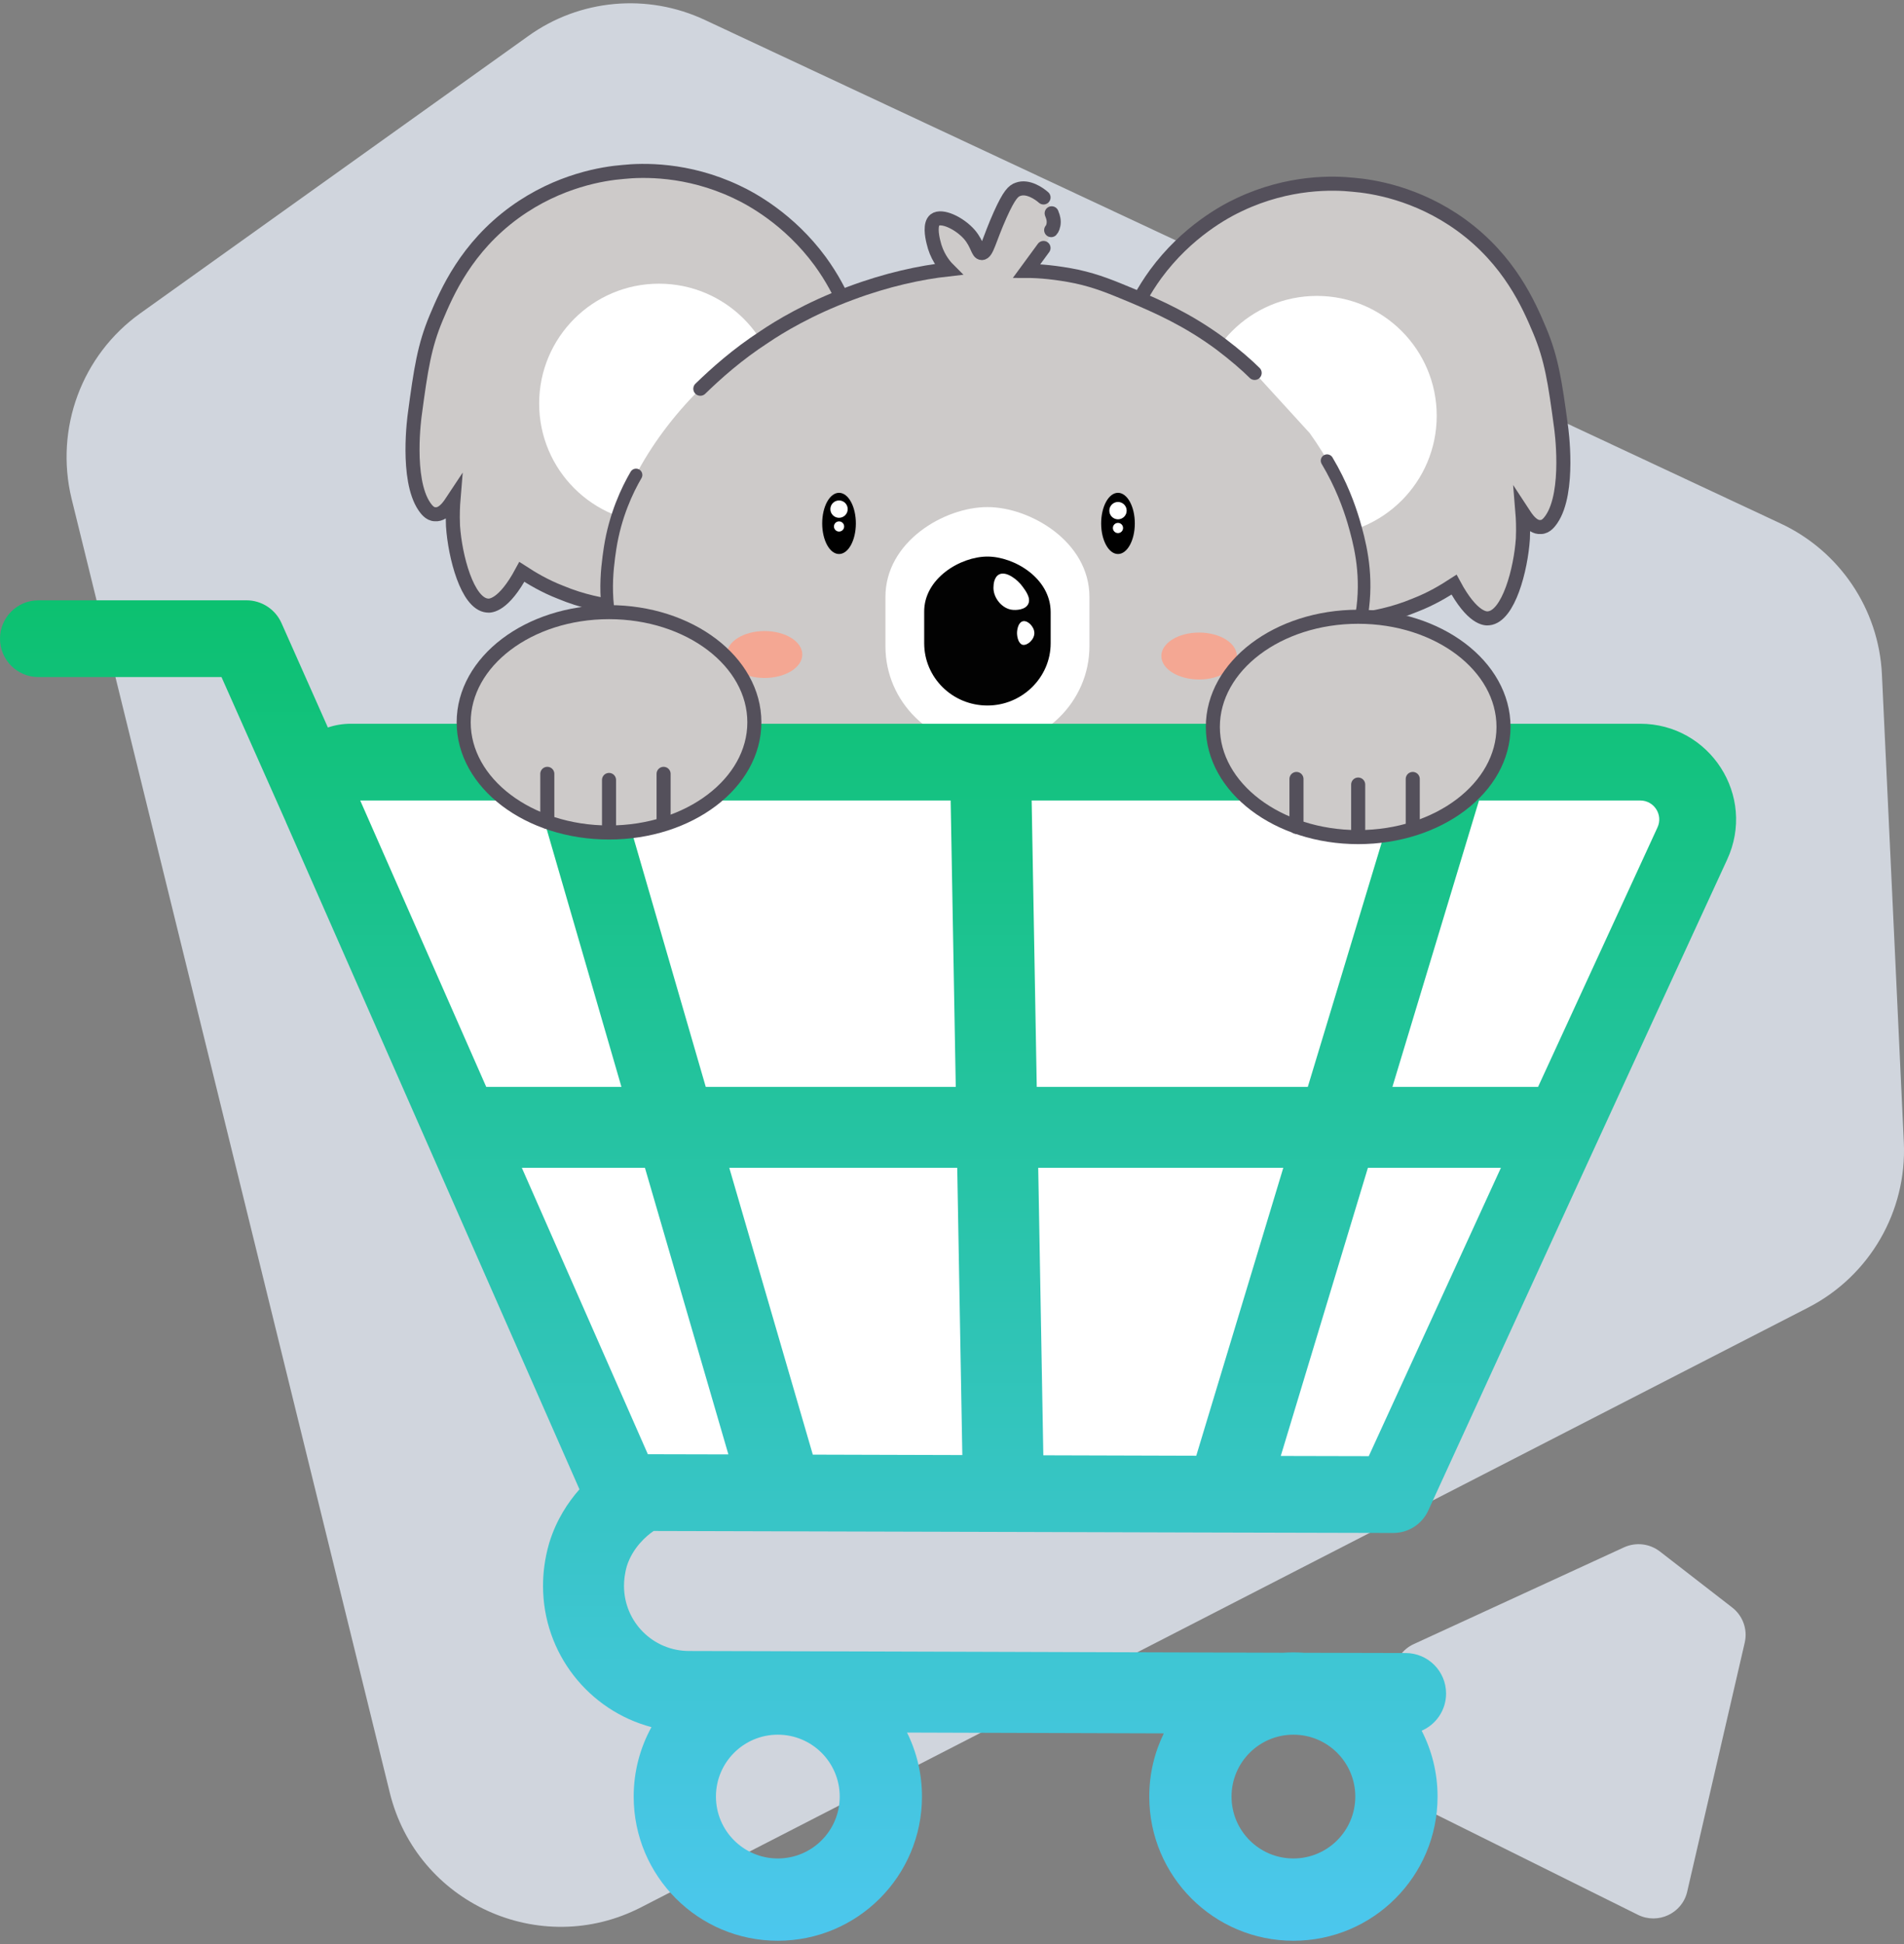 <svg width="192" height="196" viewBox="0 0 192 196" fill="none" xmlns="http://www.w3.org/2000/svg">
<rect x="0" y="0" width="192" height="196" fill="#808080" stroke="none"/>
<path d="M179.539 52.77L71.082 2.013C65.271 -0.713 58.431 -0.095 53.237 3.659L14.154 31.583C8.24 35.8 5.514 43.205 7.211 50.251L39.301 180.718C42.027 191.877 54.472 197.534 64.654 192.289L182.368 131.812C188.539 128.623 192.293 122.144 191.984 115.201L189.773 67.992C189.464 61.41 185.505 55.547 179.539 52.77Z" fill="#D0D5DD"/>
<path d="M163.805 155.985L142.566 165.756C141.435 166.27 140.663 167.35 140.56 168.635L139.789 177.995C139.686 179.435 140.406 180.772 141.692 181.389L165.193 193.063C167.199 194.04 169.616 192.908 170.13 190.749L175.941 165.601C176.25 164.264 175.736 162.876 174.656 162.053L167.353 156.396C166.325 155.625 164.988 155.47 163.805 155.985Z" fill="#D0D5DD"/>
<path fill-rule="evenodd" clip-rule="evenodd" d="M64.862 17.287C57.199 17.287 50.411 21.195 46.451 27.161C45.011 29.269 43.983 31.686 43.365 34.258V34.309C41.669 39.606 41.72 43.463 41.72 44.286C41.72 45.211 41.874 51.64 43.674 51.948C44.24 52.051 44.857 51.537 45.474 50.765C45.731 55.805 47.685 61.256 49.742 61.308C50.822 61.308 51.697 59.919 52.622 57.759C56.119 60.125 60.336 61.462 64.913 61.462C77.101 61.462 87.026 51.588 87.026 39.349C86.975 27.212 77.049 17.287 64.862 17.287Z" fill="#CDCAC9"/>
<path d="M85.226 30.761C84.712 29.578 83.941 28.035 82.706 26.338C79.569 22.07 75.712 20.013 74.272 19.344C69.284 16.979 64.759 17.133 62.804 17.339C60.902 17.493 56.376 18.162 51.902 21.401C47.017 24.95 45.063 29.475 43.983 32.047C42.8 34.875 42.44 37.189 41.823 41.817C41.823 41.817 40.897 48.297 42.8 51.074C42.954 51.28 43.314 51.846 43.88 51.846C44.857 51.948 45.628 50.457 45.731 50.303C45.68 50.92 45.628 51.846 45.68 53.028C45.885 56.114 47.12 60.845 49.125 61.051C49.434 61.102 50.771 61.102 52.622 57.657C53.651 58.325 54.936 59.096 56.531 59.714C58.742 60.639 60.748 60.999 62.29 61.205" stroke="#54505B" stroke-width="1.417" stroke-miterlimit="10" stroke-linecap="round"/>
<path d="M66.454 52.771C73.129 52.771 78.539 47.361 78.539 40.686C78.539 34.012 73.129 28.601 66.454 28.601C59.78 28.601 54.369 34.012 54.369 40.686C54.369 47.361 59.78 52.771 66.454 52.771Z" fill="white"/>
<path fill-rule="evenodd" clip-rule="evenodd" d="M155.882 35.596V35.545C155.264 32.974 154.236 30.608 152.796 28.448C148.836 22.483 142.099 18.574 134.386 18.574C122.198 18.574 112.272 28.448 112.272 40.687C112.272 52.875 122.146 62.8 134.386 62.8C138.911 62.8 143.128 61.412 146.676 59.098C147.602 61.258 148.476 62.646 149.556 62.646C151.613 62.595 153.567 57.144 153.825 52.104C154.442 52.875 155.059 53.389 155.624 53.287C157.424 52.927 157.527 46.55 157.579 45.624C157.527 44.75 157.579 40.893 155.882 35.596Z" fill="#CDCAC9"/>
<path d="M114.021 32.048C114.536 30.865 115.307 29.322 116.541 27.625C119.678 23.357 123.535 21.3 124.975 20.631C129.964 18.266 134.489 18.42 136.443 18.626C138.346 18.78 142.871 19.449 147.345 22.689C152.231 26.237 154.185 30.762 155.265 33.334C156.448 36.162 156.808 38.476 157.425 43.105C157.425 43.105 158.351 49.584 156.448 52.361C156.294 52.567 155.934 53.133 155.368 53.133C154.391 53.235 153.619 51.744 153.517 51.59C153.568 52.207 153.619 53.133 153.568 54.315C153.362 57.401 152.128 62.132 150.122 62.338C149.814 62.389 148.477 62.389 146.625 58.944C145.597 59.612 144.311 60.384 142.717 61.001C140.506 61.926 138.5 62.286 136.957 62.492" stroke="#54505B" stroke-width="1.417" stroke-miterlimit="10" stroke-linecap="round"/>
<path d="M132.794 54.004C139.468 54.004 144.879 48.593 144.879 41.919C144.879 35.245 139.468 29.834 132.794 29.834C126.12 29.834 120.709 35.245 120.709 41.919C120.709 48.593 126.12 54.004 132.794 54.004Z" fill="white"/>
<path fill-rule="evenodd" clip-rule="evenodd" d="M132.073 43.668L126.108 37.137C123.639 34.977 119.731 31.995 114.228 29.886C112.737 29.32 109.086 27.983 104.2 27.418C99.778 26.904 96.024 27.161 93.298 27.572C91.807 27.829 90.418 28.138 89.235 28.446C73.088 32.817 61.105 46.702 61.105 59.199C61.105 74.215 78.539 80.181 99.623 80.181C120.708 80.181 137.524 74.215 137.524 59.199C137.576 53.953 135.57 48.554 132.073 43.668Z" fill="#CDCAC9"/>
<path d="M133.822 46.444C135.262 48.861 136.033 51.021 136.496 52.564C137.062 54.518 137.885 57.501 137.422 61.255C137.01 64.238 135.982 66.398 135.776 66.86C135.365 67.735 133.462 71.283 127.754 74.677C122.868 77.557 118.6 78.328 113.252 79.203C105.744 80.488 99.881 80.282 95.87 80.077C91.55 79.923 86.767 79.665 80.699 78.123C72.214 75.963 68.665 73.134 67.791 72.414C66.249 71.129 63.986 69.226 62.546 65.883C60.592 61.512 61.209 57.398 61.517 55.29C62.032 51.947 63.266 49.376 64.14 47.884" stroke="#54505B" stroke-width="1.27" stroke-miterlimit="10" stroke-linecap="round"/>
<path fill-rule="evenodd" clip-rule="evenodd" d="M99.573 51.124C103.893 51.124 109.858 54.621 109.858 60.175V65.163C109.858 70.717 105.23 75.294 99.573 75.294C93.916 75.294 89.288 70.769 89.288 65.163V60.175C89.288 54.621 95.202 51.124 99.573 51.124Z" fill="white"/>
<path fill-rule="evenodd" clip-rule="evenodd" d="M99.573 56.113C102.247 56.113 105.949 58.273 105.949 61.719V64.856C105.949 68.301 103.07 71.13 99.573 71.13C96.024 71.13 93.196 68.301 93.196 64.856V61.719C93.144 58.325 96.847 56.113 99.573 56.113Z" fill="#020202"/>
<path fill-rule="evenodd" clip-rule="evenodd" d="M100.755 57.912C100.241 58.169 100.189 58.941 100.189 59.095C100.087 60.124 100.909 61.255 101.938 61.461C102.504 61.563 103.429 61.461 103.686 60.895C103.995 60.278 103.378 59.507 103.121 59.147C102.606 58.427 101.475 57.552 100.755 57.912Z" fill="white"/>
<path fill-rule="evenodd" clip-rule="evenodd" d="M103.122 62.644C102.711 62.746 102.557 63.415 102.557 63.826C102.557 64.238 102.711 64.906 103.122 65.009C103.585 65.112 104.305 64.495 104.305 63.826C104.305 63.158 103.585 62.489 103.122 62.644Z" fill="white"/>
<path d="M77.099 68.353C79.2 68.353 80.904 67.294 80.904 65.987C80.904 64.681 79.2 63.622 77.099 63.622C74.997 63.622 73.293 64.681 73.293 65.987C73.293 67.294 74.997 68.353 77.099 68.353Z" fill="#F4A793"/>
<path d="M120.916 68.506C123.018 68.506 124.721 67.447 124.721 66.14C124.721 64.834 123.018 63.774 120.916 63.774C118.814 63.774 117.11 64.834 117.11 66.14C117.11 67.447 118.814 68.506 120.916 68.506Z" fill="#F4A793"/>
<path fill-rule="evenodd" clip-rule="evenodd" d="M100.86 28.755C102.968 28.601 104.356 26.441 104.819 25.669C105.591 24.486 106.722 22.635 105.951 20.887C105.488 19.807 104.254 18.624 103.122 18.83C100.757 19.241 100.14 25.566 99.008 25.412C98.597 25.361 98.597 24.384 97.414 23.149C96.797 22.481 96.231 22.275 95.82 22.121C95.46 22.018 94.586 21.761 94.174 22.172C93.711 22.584 93.917 23.509 94.123 24.281C94.328 25.052 94.586 26.132 95.614 27.058C96.385 27.778 97.26 27.983 98.802 28.395C99.831 28.652 100.294 28.806 100.86 28.755Z" fill="#CDCAC9"/>
<path d="M70.621 39.193C72.215 37.65 74.324 35.747 77.101 33.947C78.541 32.97 81.575 31.119 85.74 29.576C89.443 28.188 92.837 27.468 95.614 27.159C95.151 26.696 94.431 25.771 94.123 24.382C93.968 23.765 93.763 22.582 94.277 22.171C94.945 21.657 96.745 22.479 97.774 23.662C98.597 24.639 98.597 25.514 99.008 25.514C99.522 25.514 99.728 24.177 100.859 21.657C101.785 19.6 102.197 19.24 102.659 19.085C103.636 18.725 104.768 19.497 105.231 19.908" stroke="#54505B" stroke-width="1.417" stroke-miterlimit="10" stroke-linecap="round"/>
<path d="M105.229 25C104.664 25.771 104.098 26.542 103.532 27.314C104.818 27.314 106.566 27.468 108.572 27.879C110.68 28.342 112.12 28.959 114.229 29.834C116.749 30.913 119.731 32.199 123.074 34.668C124.565 35.799 125.748 36.828 126.52 37.599" stroke="#54505B" stroke-width="1.417" stroke-miterlimit="10" stroke-linecap="round"/>
<path d="M106.051 21.504C106.103 21.659 106.257 21.967 106.257 22.379C106.257 22.79 106.103 23.099 106 23.201" stroke="#54505B" stroke-width="1.417" stroke-miterlimit="10" stroke-linecap="round"/>
<path d="M84.608 55.856C85.546 55.856 86.305 54.475 86.305 52.771C86.305 51.066 85.546 49.685 84.608 49.685C83.671 49.685 82.911 51.066 82.911 52.771C82.911 54.475 83.671 55.856 84.608 55.856Z" fill="black"/>
<path d="M112.738 55.856C113.675 55.856 114.435 54.475 114.435 52.771C114.435 51.066 113.675 49.685 112.738 49.685C111.801 49.685 111.041 51.066 111.041 52.771C111.041 54.475 111.801 55.856 112.738 55.856Z" fill="black"/>
<path d="M84.609 52.204C85.091 52.204 85.483 51.813 85.483 51.33C85.483 50.847 85.091 50.456 84.609 50.456C84.126 50.456 83.734 50.847 83.734 51.33C83.734 51.813 84.126 52.204 84.609 52.204Z" fill="white"/>
<path d="M84.61 53.593C84.894 53.593 85.124 53.363 85.124 53.079C85.124 52.795 84.894 52.565 84.61 52.565C84.326 52.565 84.096 52.795 84.096 53.079C84.096 53.363 84.326 53.593 84.61 53.593Z" fill="white"/>
<path d="M112.737 53.746C113.021 53.746 113.251 53.516 113.251 53.232C113.251 52.948 113.021 52.718 112.737 52.718C112.453 52.718 112.223 52.948 112.223 53.232C112.223 53.516 112.453 53.746 112.737 53.746Z" fill="white"/>
<path d="M112.738 52.357C113.221 52.357 113.613 51.965 113.613 51.483C113.613 51 113.221 50.608 112.738 50.608C112.256 50.608 111.864 51 111.864 51.483C111.864 51.965 112.256 52.357 112.738 52.357Z" fill="white"/>
<path d="M30.457 77.043C43.673 76.94 56.89 76.889 70.106 76.838C102.196 76.735 134.286 76.735 166.376 76.94C167.815 78.072 169.255 79.255 170.695 80.386C165.398 94.168 159.639 108.413 153.21 123.018C149.045 132.532 144.777 141.788 140.508 150.685C114.59 150.634 88.671 150.531 62.804 150.479C52.005 125.949 41.257 101.522 30.457 77.043Z" fill="white"/>
<path fill-rule="evenodd" clip-rule="evenodd" d="M3.869 60.523C1.732 60.523 0 62.256 0 64.392C0 66.529 1.732 68.261 3.869 68.261H3.91H3.951H3.992H4.033H4.074H4.115H4.156H4.197H4.238H4.279H4.32H4.361H4.402H4.443H4.484H4.524H4.565H4.606H4.647H4.688H4.729H4.77H4.811H4.852H4.893H4.934H4.975H5.016H5.057H5.098H5.139H5.18H5.221H5.262H5.303H5.344H5.385H5.426H5.467H5.508H5.549H5.59H5.631H5.672H5.713H5.754H5.795H5.836H5.877H5.918H5.959H6H6.041H6.082H6.123H6.164H6.205H6.246H6.287H6.328H6.369H6.41H6.451H6.492H6.532H6.573H6.614H6.655H6.696H6.737H6.778H6.819H6.86H6.901H6.942H6.983H7.024H7.065H7.106H7.147H7.188H7.229H7.27H7.311H7.352H7.393H7.434H7.475H7.516H7.557H7.598H7.639H7.68H7.721H7.762H7.803H7.844H7.885H7.926H7.967H8.008H8.049H8.09H8.131H8.172H8.213H8.254H8.295H8.336H8.377H8.418H8.459H8.5H8.541H8.582H8.622H8.663H8.704H8.745H8.786H8.827H8.868H8.909H8.95H8.991H9.032H9.073H9.114H9.155H9.196H9.237H9.278H9.319H9.36H9.401H9.442H9.483H9.524H9.565H9.606H9.647H9.688H9.729H9.77H9.811H9.852H9.893H9.934H9.975H10.016H10.057H10.098H10.139H10.18H10.221H10.262H10.303H10.344H10.385H10.426H10.467H10.508H10.549H10.589H10.63H10.671H10.713H10.753H10.794H10.835H10.876H10.917H10.958H10.999H11.04H11.081H11.122H11.163H11.204H11.245H11.286H11.327H11.368H11.409H11.45H11.491H11.532H11.573H11.614H11.655H11.696H11.737H11.778H11.819H11.86H11.901H11.942H11.983H12.024H12.065H12.106H12.147H12.188H12.229H12.27H12.311H12.352H12.393H12.434H12.475H12.516H12.557H12.598H12.639H12.68H12.72H12.761H12.802H12.843H12.884H12.925H12.966H13.007H13.048H13.089H13.13H13.171H13.212H13.253H13.294H13.335H13.376H13.417H13.458H13.499H13.54H13.581H13.622H13.663H13.704H13.745H13.786H13.827H13.868H13.909H13.95H13.991H14.032H14.073H14.114H14.155H14.196H14.237H14.278H14.319H14.36H14.401H14.442H14.483H14.524H14.565H14.606H14.646H14.688H14.729H14.77H14.81H14.851H14.892H14.933H14.974H15.015H15.056H15.097H15.138H15.179H15.22H15.261H15.302H15.343H15.384H15.425H15.466H15.507H15.548H15.589H15.63H15.671H15.712H15.753H15.794H15.835H15.876H15.917H15.958H15.999H16.04H16.081H16.122H16.163H16.204H16.245H16.286H16.327H16.368H16.409H16.45H16.491H16.532H16.573H16.614H16.654H16.695H16.736H16.777H16.819H16.859H16.9H16.941H16.982H17.023H17.064H17.105H17.146H17.187H17.228H17.269H17.31H17.351H17.392H17.433H17.474H17.515H17.556H17.597H17.638H17.679H17.72H17.761H17.802H17.843H17.884H17.925H17.966H18.007H18.048H18.089H18.13H18.171H18.212H18.253H18.294H18.335H18.376H18.417H18.458H18.499H18.54H18.581H18.622H18.663H18.703H18.744H18.785H18.826H18.867H18.908H18.949H18.99H19.031H19.072H19.113H19.154H19.195H19.236H19.277H19.318H19.359H19.4H19.441H19.482H19.523H19.564H19.605H19.646H19.687H19.728H19.769H19.81H19.851H19.892H19.933H19.974H20.015H20.056H20.097H20.138H20.179H20.22H20.261H20.302H20.343H20.384H20.425H20.466H20.507H20.548H20.589H20.63H20.671H20.712H20.753H20.794H20.834H20.875H20.916H20.957H20.998H21.039H21.08H21.121H21.162H21.203H21.244H21.285H21.326H21.367H21.408H21.449H21.49H21.531H21.572H21.613H21.654H21.695H21.736H21.777H21.818H21.859H21.9H21.941H21.982H22.023H22.064H22.105H22.146H22.187H22.228H22.269H22.31H22.336L25.018 74.294L28.721 82.626C28.736 82.662 28.753 82.697 28.77 82.732C28.797 82.801 28.825 82.869 28.854 82.938L28.869 82.972L58.433 150.154C57.282 151.458 56.112 153.223 55.407 155.488C55.4 155.512 55.392 155.536 55.385 155.559C54.902 157.217 54.759 158.688 54.759 159.891C54.759 166.695 59.373 172.455 65.695 174.128C64.551 176.205 63.901 178.592 63.901 181.13C63.901 189.158 70.408 195.666 78.436 195.666C86.464 195.666 92.972 189.158 92.972 181.13C92.972 178.812 92.43 176.621 91.465 174.677C96.173 174.692 100.883 174.707 105.592 174.722H105.594L105.601 174.722C109.52 174.734 113.44 174.747 117.359 174.759C116.419 176.683 115.892 178.845 115.892 181.13C115.892 189.158 122.4 195.666 130.428 195.666C138.456 195.666 144.964 189.158 144.964 181.13C144.964 178.738 144.386 176.48 143.362 174.49C144.807 173.864 145.82 172.426 145.823 170.751C145.828 168.496 144.004 166.664 141.749 166.659C138.34 166.652 134.929 166.643 131.518 166.634C131.158 166.608 130.795 166.594 130.428 166.594C130.088 166.594 129.751 166.606 129.417 166.629C121.537 166.607 113.653 166.582 105.768 166.557L105.745 166.557L105.721 166.556L105.698 166.556L105.675 166.556L105.652 166.556L105.63 166.556H105.628L105.627 166.556C93.581 166.518 81.532 166.479 69.496 166.453H69.487C65.841 166.453 62.925 163.512 62.925 159.891C62.925 159.354 62.986 158.678 63.214 157.882C63.809 156.013 65.214 154.835 65.827 154.415C65.857 154.395 65.886 154.375 65.915 154.354C77.77 154.379 89.636 154.414 101.509 154.45L101.56 154.45L101.592 154.45L101.624 154.45C114.577 154.489 127.538 154.527 140.5 154.553C142.016 154.556 143.394 153.673 144.025 152.294C154.051 130.391 164.076 108.542 174.153 86.692C177.153 80.248 172.415 72.968 165.398 72.968H35.393C34.564 72.968 33.783 73.102 33.064 73.347L32.089 71.152L28.386 62.821C27.765 61.424 26.379 60.523 24.851 60.523H24.81H24.769H24.728H24.687H24.646H24.605H24.564H24.523H24.482H24.441H24.4H24.359H24.318H24.277H24.236H24.195H24.154H24.113H24.072H24.031H23.99H23.949H23.908H23.867H23.826H23.785H23.744H23.703H23.662H23.621H23.58H23.539H23.498H23.457H23.416H23.375H23.334H23.293H23.252H23.211H23.17H23.129H23.088H23.047H23.006H22.965H22.924H22.884H22.843H22.802H22.761H22.72H22.679H22.638H22.597H22.556H22.515H22.474H22.433H22.392H22.351H22.31H22.269H22.228H22.187H22.146H22.105H22.064H22.023H21.982H21.941H21.9H21.859H21.818H21.777H21.736H21.695H21.654H21.613H21.572H21.531H21.49H21.449H21.408H21.367H21.326H21.285H21.244H21.203H21.162H21.121H21.08H21.039H20.998H20.957H20.916H20.875H20.834H20.794H20.753H20.712H20.671H20.63H20.589H20.548H20.507H20.466H20.425H20.384H20.343H20.302H20.261H20.22H20.179H20.138H20.097H20.056H20.015H19.974H19.933H19.892H19.851H19.81H19.769H19.728H19.687H19.646H19.605H19.564H19.523H19.482H19.441H19.4H19.359H19.318H19.277H19.236H19.195H19.154H19.113H19.072H19.031H18.99H18.949H18.908H18.867H18.826H18.785H18.744H18.703H18.663H18.622H18.581H18.54H18.499H18.458H18.417H18.376H18.335H18.294H18.253H18.212H18.171H18.13H18.089H18.048H18.007H17.966H17.925H17.884H17.843H17.802H17.761H17.72H17.679H17.638H17.597H17.556H17.515H17.474H17.433H17.392H17.351H17.31H17.269H17.228H17.187H17.146H17.105H17.064H17.023H16.982H16.941H16.9H16.859H16.819H16.777H16.736H16.695H16.654H16.614H16.573H16.532H16.491H16.45H16.409H16.368H16.327H16.286H16.245H16.204H16.163H16.122H16.081H16.04H15.999H15.958H15.917H15.876H15.835H15.794H15.753H15.712H15.671H15.63H15.589H15.548H15.507H15.466H15.425H15.384H15.343H15.302H15.261H15.22H15.179H15.138H15.097H15.056H15.015H14.974H14.933H14.892H14.851H14.81H14.77H14.729H14.688H14.646H14.606H14.565H14.524H14.483H14.442H14.401H14.36H14.319H14.278H14.237H14.196H14.155H14.114H14.073H14.032H13.991H13.95H13.909H13.868H13.827H13.786H13.745H13.704H13.663H13.622H13.581H13.54H13.499H13.458H13.417H13.376H13.335H13.294H13.253H13.212H13.171H13.13H13.089H13.048H13.007H12.966H12.925H12.884H12.843H12.802H12.761H12.72H12.68H12.639H12.598H12.557H12.516H12.475H12.434H12.393H12.352H12.311H12.27H12.229H12.188H12.147H12.106H12.065H12.024H11.983H11.942H11.901H11.86H11.819H11.778H11.737H11.696H11.655H11.614H11.573H11.532H11.491H11.45H11.409H11.368H11.327H11.286H11.245H11.204H11.163H11.122H11.081H11.04H10.999H10.958H10.917H10.876H10.835H10.794H10.753H10.713H10.671H10.63H10.589H10.549H10.508H10.467H10.426H10.385H10.344H10.303H10.262H10.221H10.18H10.139H10.098H10.057H10.016H9.975H9.934H9.893H9.852H9.811H9.77H9.729H9.688H9.647H9.606H9.565H9.524H9.483H9.442H9.401H9.36H9.319H9.278H9.237H9.196H9.155H9.114H9.073H9.032H8.991H8.95H8.909H8.868H8.827H8.786H8.745H8.704H8.663H8.622H8.582H8.541H8.5H8.459H8.418H8.377H8.336H8.295H8.254H8.213H8.172H8.131H8.09H8.049H8.008H7.967H7.926H7.885H7.844H7.803H7.762H7.721H7.68H7.639H7.598H7.557H7.516H7.475H7.434H7.393H7.352H7.311H7.27H7.229H7.188H7.147H7.106H7.065H7.024H6.983H6.942H6.901H6.86H6.819H6.778H6.737H6.696H6.655H6.614H6.573H6.532H6.492H6.451H6.41H6.369H6.328H6.287H6.246H6.205H6.164H6.123H6.082H6.041H6H5.959H5.918H5.877H5.836H5.795H5.754H5.713H5.672H5.631H5.59H5.549H5.508H5.467H5.426H5.385H5.344H5.303H5.262H5.221H5.18H5.139H5.098H5.057H5.016H4.975H4.934H4.893H4.852H4.811H4.77H4.729H4.688H4.647H4.606H4.565H4.524H4.484H4.443H4.402H4.361H4.32H4.279H4.238H4.197H4.156H4.115H4.074H4.033H3.992H3.951H3.91H3.869ZM36.325 80.706L49.03 109.576H49.211H49.428H49.645H49.862H50.08H50.297H50.514H50.731H50.949H51.166H51.383H51.601H51.818H52.035H52.252H52.47H52.687H52.904H53.122H53.339H53.556H53.773H53.991H54.208H54.425H54.643H54.86H55.077H55.294H55.512H55.729H55.946H56.164H56.381H56.598H56.816H57.033H57.25H57.468H57.685H57.902H58.119H58.337H58.554H58.771H58.989H59.206H59.423H59.641H59.858H60.075H60.293H60.51H60.727H60.944H61.162H61.379H61.596H61.814H62.031H62.248H62.466H62.665C59.87 99.952 57.079 90.329 54.289 80.706H36.325ZM65.33 146.615L52.624 117.742H52.687H52.904H53.122H53.339H53.556H53.773H53.991H54.208H54.425H54.643H54.86H55.077H55.294H55.512H55.729H55.946H56.164H56.381H56.598H56.816H57.033H57.25H57.468H57.685H57.902H58.119H58.337H58.554H58.771H58.989H59.206H59.423H59.641H59.858H60.075H60.293H60.51H60.727H60.944H61.162H61.379H61.596H61.814H62.031H62.248H62.466H62.683H62.901H63.118H63.335H63.553H63.77H63.987H64.204H64.422H64.639H64.856H65.037C67.836 127.372 70.639 137.003 73.451 146.634C70.743 146.627 68.036 146.621 65.33 146.615ZM97.041 146.699C92.015 146.684 86.989 146.669 81.964 146.656C79.149 137.018 76.343 127.38 73.541 117.742H73.55H73.768H73.985H74.203H74.42H74.637H74.855H75.072H75.29H75.507H75.724H75.942H76.159H76.376H76.594H76.811H77.028H77.246H77.463H77.681H77.898H78.115H78.333H78.55H78.767H78.985H79.202H79.42H79.637H79.854H80.072H80.289H80.507H80.724H80.941H81.159H81.376H81.593H81.811H82.028H82.246H82.463H82.68H82.898H83.115H83.332H83.55H83.767H83.985H84.202H84.419H84.637H84.854H85.072H85.289H85.506H85.724H85.941H86.159H86.376H86.593H86.811H87.028H87.246H87.463H87.68H87.898H88.115H88.332H88.55H88.767H88.985H89.202H89.419H89.637H89.854H90.072H90.289H90.507H90.724H90.941H91.159H91.376H91.594H91.811H92.028H92.246H92.463H92.68H92.898H93.115H93.333H93.55H93.767H93.985H94.202H94.42H94.637H94.855H95.072H95.289H95.507H95.724H95.942H96.159H96.376H96.527C96.702 127.395 96.876 137.047 97.041 146.699ZM120.631 146.768C115.49 146.754 110.349 146.738 105.209 146.723C105.043 137.062 104.869 127.401 104.694 117.742H104.855H105.072H105.29H105.507H105.725H105.942H106.159H106.377H106.594H106.812H107.029H107.246H107.464H107.681H107.899H108.116H108.334H108.551H108.768H108.986H109.203H109.421H109.638H109.855H110.073H110.29H110.508H110.725H110.942H111.16H111.377H111.595H111.812H112.029H112.247H112.464H112.682H112.899H113.116H113.334H113.551H113.769H113.986H114.203H114.421H114.638H114.856H115.073H115.29H115.508H115.725H115.943H116.16H116.377H116.595H116.812H117.029H117.247H117.464H117.682H117.899H118.116H118.334H118.551H118.769H118.986H119.203H119.421H119.638H119.856H120.073H120.29H120.508H120.725H120.943H121.16H121.377H121.595H121.812H122.029H122.247H122.464H122.682H122.899H123.116H123.334H123.551H123.769H123.986H124.203H124.421H124.638H124.855H125.073H125.29H125.508H125.725H125.942H126.16H126.377H126.594H126.812H127.029H127.247H127.464H127.681H127.899H128.116H128.333H128.551H128.768H128.986H129.203H129.407C126.479 127.412 123.551 137.086 120.631 146.768ZM138.026 146.81C135.068 146.804 132.111 146.797 129.153 146.79C132.076 137.103 135.007 127.423 137.939 117.742H138.115H138.332H138.549H138.767H138.984H139.201H139.419H139.636H139.853H140.071H140.288H140.505H140.723H140.94H141.157H141.375H141.592H141.809H142.027H142.244H142.461H142.679H142.896H143.113H143.331H143.548H143.765H143.982H144.2H144.417H144.634H144.852H145.069H145.286H145.504H145.721H145.938H146.156H146.373H146.59H146.808H147.025H147.242H147.459H147.677H147.894H148.111H148.329H148.546H148.763H148.981H149.198H149.415H149.632H149.85H150.067H150.284H150.502H150.719H150.936H151.154H151.351C146.906 127.425 142.466 137.113 138.026 146.81ZM167.13 83.445C163.113 92.154 159.105 100.864 155.101 109.576H155.065H154.847H154.63H154.413H154.195H153.978H153.761H153.544H153.326H153.109H152.892H152.675H152.457H152.24H152.023H151.805H151.588H151.371H151.154H150.936H150.719H150.502H150.284H150.067H149.85H149.632H149.415H149.198H148.981H148.763H148.546H148.329H148.111H147.894H147.677H147.459H147.242H147.025H146.808H146.59H146.373H146.156H145.938H145.721H145.504H145.286H145.069H144.852H144.634H144.417H144.2H143.982H143.765H143.548H143.331H143.113H142.896H142.679H142.461H142.244H142.027H141.809H141.592H141.375H141.157H140.94H140.723H140.505H140.412C143.325 99.957 146.238 90.335 149.143 80.706H165.398C166.811 80.706 167.729 82.161 167.137 83.429L167.13 83.445ZM104.032 80.706H140.614C137.708 90.333 134.794 99.954 131.88 109.576H131.811H131.594H131.377H131.159H130.942H130.725H130.507H130.29H130.072H129.855H129.638H129.42H129.203H128.986H128.768H128.551H128.333H128.116H127.899H127.681H127.464H127.247H127.029H126.812H126.594H126.377H126.16H125.942H125.725H125.508H125.29H125.073H124.855H124.638H124.421H124.203H123.986H123.769H123.551H123.334H123.116H122.899H122.682H122.464H122.247H122.029H121.812H121.595H121.377H121.16H120.943H120.725H120.508H120.29H120.073H119.856H119.638H119.421H119.203H118.986H118.769H118.551H118.334H118.116H117.899H117.682H117.464H117.247H117.029H116.812H116.595H116.377H116.16H115.943H115.725H115.508H115.29H115.073H114.856H114.638H114.421H114.203H113.986H113.769H113.551H113.334H113.116H112.899H112.682H112.464H112.247H112.029H111.812H111.595H111.377H111.16H110.942H110.725H110.508H110.29H110.073H109.855H109.638H109.421H109.203H108.986H108.768H108.551H108.334H108.116H107.899H107.681H107.464H107.246H107.029H106.812H106.594H106.377H106.159H105.942H105.725H105.507H105.29H105.072H104.855H104.638H104.546C104.372 99.952 104.198 90.328 104.032 80.706ZM62.791 80.706H95.865C96.031 90.33 96.205 99.954 96.379 109.576H96.376H96.159H95.942H95.724H95.507H95.289H95.072H94.855H94.637H94.42H94.202H93.985H93.767H93.55H93.333H93.115H92.898H92.68H92.463H92.246H92.028H91.811H91.594H91.376H91.159H90.941H90.724H90.507H90.289H90.072H89.854H89.637H89.419H89.202H88.985H88.767H88.55H88.332H88.115H87.898H87.68H87.463H87.246H87.028H86.811H86.593H86.376H86.159H85.941H85.724H85.506H85.289H85.072H84.854H84.637H84.419H84.202H83.985H83.767H83.55H83.332H83.115H82.898H82.68H82.463H82.246H82.028H81.811H81.593H81.376H81.159H80.941H80.724H80.507H80.289H80.072H79.854H79.637H79.42H79.202H78.985H78.767H78.55H78.333H78.115H77.898H77.681H77.463H77.246H77.028H76.811H76.594H76.376H76.159H75.942H75.724H75.507H75.29H75.072H74.855H74.637H74.42H74.203H73.985H73.768H73.55H73.333H73.116H72.898H72.681H72.464H72.246H72.029H71.812H71.594H71.377H71.168C68.373 99.953 65.582 90.33 62.791 80.706ZM78.436 174.89C74.99 174.89 72.196 177.683 72.196 181.13C72.196 184.576 74.99 187.37 78.436 187.37C81.883 187.37 84.677 184.576 84.677 181.13C84.677 177.683 81.883 174.89 78.436 174.89ZM130.428 174.89C126.982 174.89 124.188 177.683 124.188 181.13C124.188 184.576 126.982 187.37 130.428 187.37C133.874 187.37 136.668 184.576 136.668 181.13C136.668 177.683 133.874 174.89 130.428 174.89Z" fill="url(#paint0_linear_534_13941)"/>
<path d="M61.414 83.932C69.509 83.932 76.07 78.959 76.07 72.824C76.07 66.689 69.509 61.716 61.414 61.716C53.32 61.716 46.758 66.689 46.758 72.824C46.758 78.959 53.32 83.932 61.414 83.932Z" fill="#CDCAC9" stroke="#54505B" stroke-width="1.417" stroke-miterlimit="10" stroke-linecap="round"/>
<path d="M55.191 82.853C55.191 81.259 55.191 79.613 55.191 78.019" stroke="#54505B" stroke-width="1.417" stroke-miterlimit="10" stroke-linecap="round"/>
<path d="M61.414 83.468C61.414 81.874 61.414 80.228 61.414 78.634" stroke="#54505B" stroke-width="1.417" stroke-miterlimit="10" stroke-linecap="round"/>
<path d="M66.917 82.853C66.917 81.259 66.917 79.613 66.917 78.019" stroke="#54505B" stroke-width="1.417" stroke-miterlimit="10" stroke-linecap="round"/>
<path d="M136.959 84.397C145.054 84.397 151.615 79.424 151.615 73.289C151.615 67.154 145.054 62.181 136.959 62.181C128.865 62.181 122.303 67.154 122.303 73.289C122.303 79.424 128.865 84.397 136.959 84.397Z" fill="#CDCAC9" stroke="#54505B" stroke-width="1.417" stroke-miterlimit="10" stroke-linecap="round"/>
<path d="M130.736 83.369C130.736 81.775 130.736 80.129 130.736 78.535" stroke="#54505B" stroke-width="1.417" stroke-miterlimit="10" stroke-linecap="round"/>
<path d="M136.959 83.933C136.959 82.339 136.959 80.693 136.959 79.099" stroke="#54505B" stroke-width="1.417" stroke-miterlimit="10" stroke-linecap="round"/>
<path d="M142.462 83.369C142.462 81.775 142.462 80.129 142.462 78.535" stroke="#54505B" stroke-width="1.417" stroke-miterlimit="10" stroke-linecap="round"/>
<defs>
<linearGradient id="paint0_linear_534_13941" x1="87.535" y1="60.523" x2="87.535" y2="195.666" gradientUnits="userSpaceOnUse">
<stop stop-color="#0CC170"/>
<stop offset="1" stop-color="#4CC7EE"/>
</linearGradient>
</defs>
</svg>
